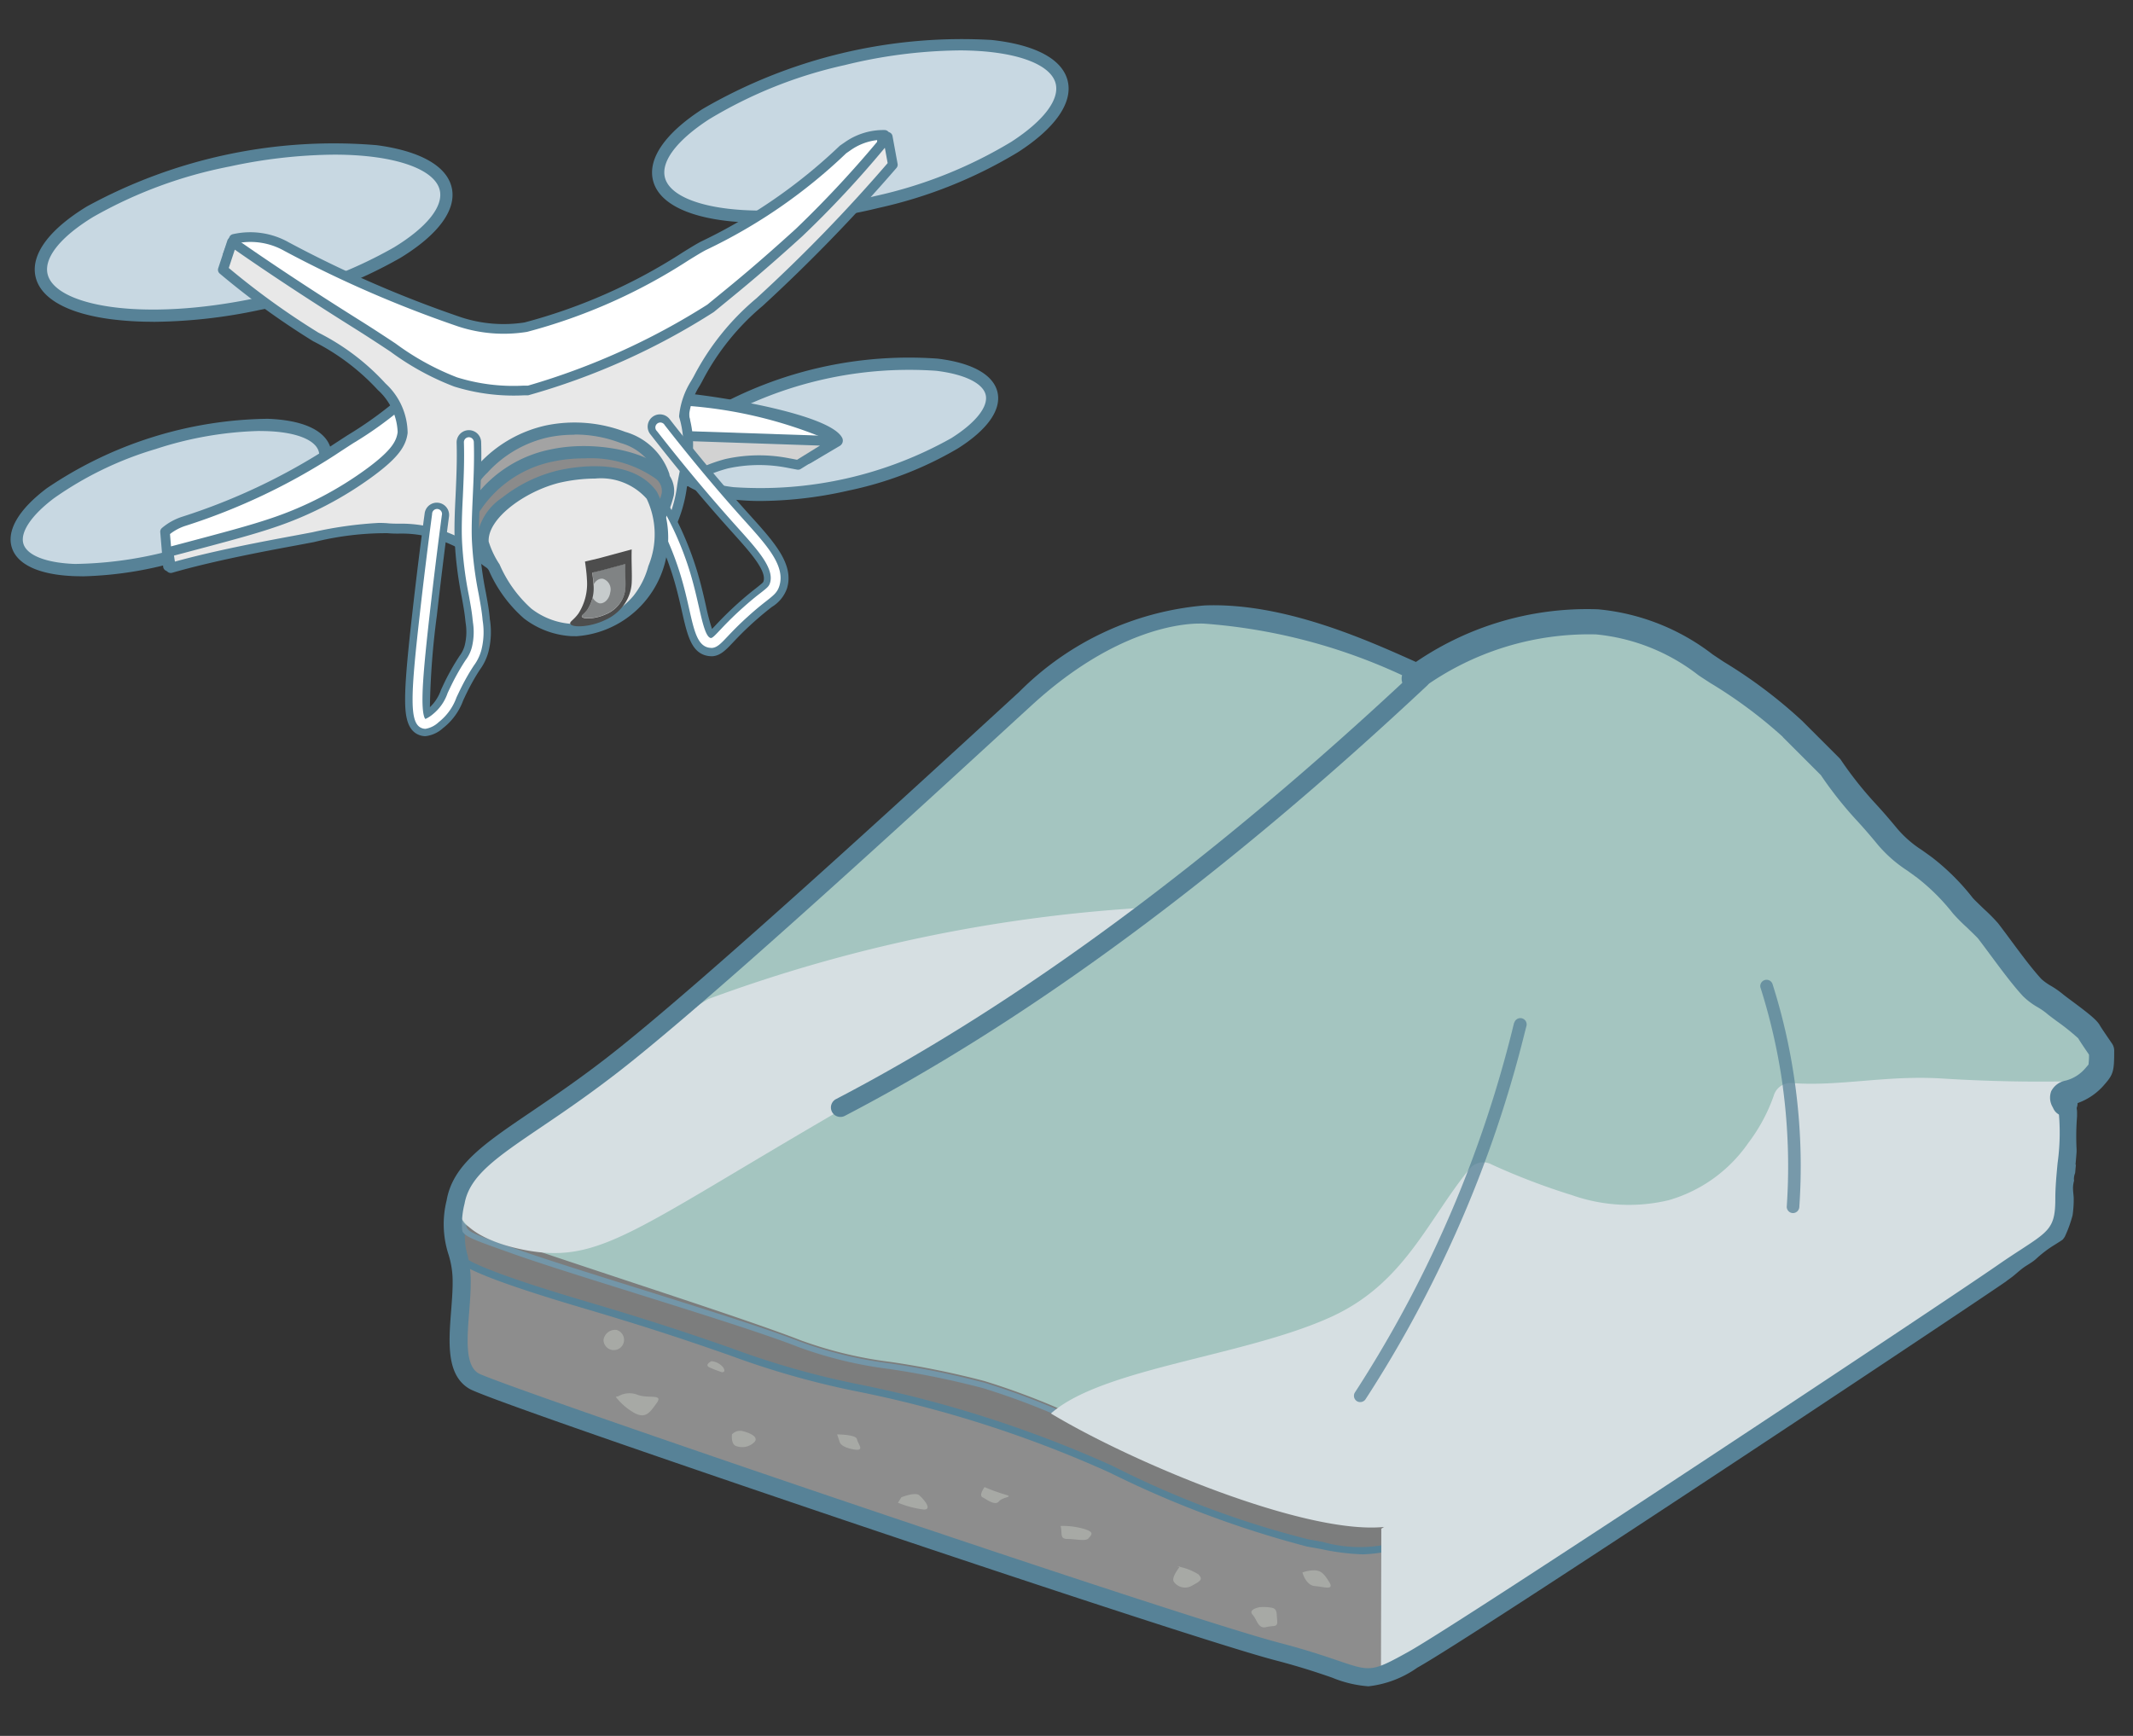 <svg xmlns="http://www.w3.org/2000/svg" xmlns:xlink="http://www.w3.org/1999/xlink" width="86" height="70" viewBox="0 0 86 70">
  <rect x="0" y="0" width="86" height="70" fill="#333333" stroke="none"/>
  <defs>
    <clipPath id="clip-path">
      <rect id="長方形_2450" data-name="長方形 2450" width="86" height="70" transform="translate(539 420)" fill="#fff" stroke="#707070" stroke-width="1"/>
    </clipPath>
    <clipPath id="clip-path-2">
      <rect id="長方形_2445" data-name="長方形 2445" width="126.825" height="110.807" fill="none"/>
    </clipPath>
    <clipPath id="clip-path-4">
      <rect id="長方形_2440" data-name="長方形 2440" width="28.043" height="13.953" fill="none"/>
    </clipPath>
    <clipPath id="clip-path-5">
      <rect id="長方形_2441" data-name="長方形 2441" width="41.746" height="24.142" fill="none"/>
    </clipPath>
    <clipPath id="clip-path-6">
      <rect id="長方形_2442" data-name="長方形 2442" width="1.633" height="9.41" fill="none"/>
    </clipPath>
    <clipPath id="clip-path-7">
      <rect id="長方形_2443" data-name="長方形 2443" width="6.954" height="15.483" fill="none"/>
    </clipPath>
  </defs>
  <g id="グループ_5158" data-name="グループ 5158" transform="translate(-539 -420)">
    <g id="マスクグループ_122" data-name="マスクグループ 122" clip-path="url(#clip-path)">
      <g id="グループ_5141" data-name="グループ 5141" transform="translate(505.175 382)">
        <g id="グループ_5153" data-name="グループ 5153" clip-path="url(#clip-path-2)">
          <g id="グループ_5152" data-name="グループ 5152">
            <g id="グループ_5151" data-name="グループ 5151" clip-path="url(#clip-path-2)">
              <path id="パス_17878" data-name="パス 17878" d="M372.352,394.114c0-1.653.606-3.664-.387-4.986s-6.721-4.517-11.68-7.575-14.129-10.661-22.641-10.991c0,0-3.14-.331-7.19,3.388s-12.7,11.68-16.5,14.655-6.143,3.746-6.473,5.647.248,1.763.248,3.251-.5,3.388.5,3.967,28.593,9.917,32.395,10.908,3.223,1.57,5.454.331,21.9-14.3,23.8-15.619,2.479-1.322,2.479-2.975" transform="translate(-255.3 -307.773)" fill="#8d8d8d"/>
              <path id="パス_17879" data-name="パス 17879" d="M373.668,478.084a3.5,3.5,0,0,0-1.405-1.157s-1.653,1.652-3.718,3.306a56.466,56.466,0,0,1-7.52,4.793c-2.81,1.569-3.719,2.892-6.446,3.636s-4.545,4.628-6.694,5.454-6.2-.827-9.752-1.9-5.041-1.736-7.933-2.727-2.975-.661-5.537-1.405-14.71-5.206-15.205-5.372-.248,1.983-.248,1.983-1.488.166,4.958,2.067,6.859,2.48,10.826,3.305a47.48,47.48,0,0,1,10.33,3.306,38.909,38.909,0,0,0,7.934,2.975c1.9.33,2.479.579,4.545-.248s3.388-3.058,7.933-5.785,8.677-5.289,11.074-6.611a28.57,28.57,0,0,0,5.62-3.8c1.322-1.24,1.818-.992,1.24-1.818" transform="translate(-256.698 -396.124)" fill="#7c7d7d"/>
              <path id="パス_17880" data-name="パス 17880" d="M372.814,478.356c.55-.394.7-.547.251-1.193a3.61,3.61,0,0,0-1.471-1.209l-.089-.036-.068.069c-.016.016-1.672,1.666-3.707,3.294a56.635,56.635,0,0,1-7.5,4.779,27.732,27.732,0,0,0-2.535,1.629,11.254,11.254,0,0,1-3.877,1.993c-1.535.419-2.756,1.769-3.937,3.073a8.71,8.71,0,0,1-2.771,2.386c-1.7.656-4.736-.326-7.664-1.274-.658-.213-1.338-.434-1.991-.631-2.312-.7-3.748-1.223-5.269-1.777-.812-.295-1.651-.6-2.66-.947a19.162,19.162,0,0,0-3.191-.853,21.4,21.4,0,0,1-2.353-.554c-2-.579-9.707-3.379-13.413-4.725-1.01-.367-1.676-.609-1.787-.646a.28.28,0,0,0-.275.047c-.317.258-.232,1.453-.179,1.971a.228.228,0,0,0-.135.185c-.018.189-.052.576,5.21,2.126,2.831.836,4.484,1.411,5.812,1.873a34.026,34.026,0,0,0,5.023,1.436,47.384,47.384,0,0,1,10.3,3.294,41.458,41.458,0,0,0,7.971,2.987c.2.034.387.068.56.1a9.335,9.335,0,0,0,1.679.212,6.243,6.243,0,0,0,2.386-.566,10.7,10.7,0,0,0,2.882-2.034,33.19,33.19,0,0,1,5.072-3.761q2.12-1.273,4.082-2.465c2.865-1.735,5.338-3.234,6.987-4.144a28.25,28.25,0,0,0,5.649-3.823,9.116,9.116,0,0,1,1.009-.818m-6.8,4.38c-1.654.912-4.13,2.413-7,4.149-1.312.795-2.668,1.617-4.081,2.465a33.514,33.514,0,0,0-5.114,3.789,10.523,10.523,0,0,1-2.8,1.983,5.466,5.466,0,0,1-3.9.341l-.563-.1a37.773,37.773,0,0,1-7.9-2.963,47.7,47.7,0,0,0-10.363-3.315,33.771,33.771,0,0,1-4.987-1.426c-1.331-.463-2.988-1.04-5.828-1.877-3.818-1.126-4.727-1.612-4.942-1.784l.1-.012-.017-.146a4.029,4.029,0,0,1,.055-1.828c.107.036.773.277,1.78.643,3.71,1.347,11.429,4.148,13.433,4.73a21.713,21.713,0,0,0,2.381.56,18.948,18.948,0,0,1,3.149.843c1.006.344,1.844.651,2.654.947,1.525.556,2.964,1.081,5.285,1.783.65.2,1.328.416,1.985.629,2.979.964,6.058,1.961,7.862,1.268a8.867,8.867,0,0,0,2.885-2.463c1.152-1.274,2.344-2.591,3.8-2.987a11.652,11.652,0,0,0,3.969-2.036,27.582,27.582,0,0,1,2.51-1.613,56.649,56.649,0,0,0,7.54-4.807c1.808-1.445,3.318-2.908,3.66-3.244a3.415,3.415,0,0,1,1.254,1.066c.306.437.306.437-.181.786a9.373,9.373,0,0,0-1.038.841,28.05,28.05,0,0,1-5.59,3.78" transform="translate(-255.976 -395.286)" fill="#578297"/>
              <path id="パス_17881" data-name="パス 17881" d="M372.161,389.424a.87.87,0,0,0-.2-.66,7.081,7.081,0,0,0-2.945-2.146,22.822,22.822,0,0,1-4.817-3.092,20.456,20.456,0,0,0-3.977-2.6,26.589,26.589,0,0,1-5.136-3.246c-.873-.642-1.7-1.247-2.45-1.736-2.33-1.511-9.517-4.852-11.771-5.187l-.355-.055c-2.176-.339-5.157-.8-9.365,3.5a167.854,167.854,0,0,1-12.768,11.651c-2.892,2.338-7.949,6.289-8.2,6.487-.183.088-2.08,1.032-1.734,2.16a2.347,2.347,0,0,1,.1.548c.041.5.077.508,1.919,1.164l.152.054c1.117.4,2.983.982,4.957,1.6,2.584.81,5.258,1.648,6.571,2.166a16.514,16.514,0,0,0,3.688.894,34.775,34.775,0,0,1,3.791.776,29.242,29.242,0,0,1,5.686,2.449,20.367,20.367,0,0,0,2.772,1.3c1.886.6,5.586,1.589,6.485,1.753a2.065,2.065,0,0,0,.37.029,8.5,8.5,0,0,0,5.12-2.39c.182-.167.354-.327.519-.48a14.306,14.306,0,0,1,4.761-3.352,13.008,13.008,0,0,0,4.928-3.5,11.91,11.91,0,0,1,4.327-2.351,7.535,7.535,0,0,0,1.467-.635c.384-.268.787-.61,1.254-1.005.57-.483,1.216-1.03,2.069-1.661.963-.711,1.862-1.392,2.448-1.837a.862.862,0,0,0,.338-.595m-.471.418c-.587.444-1.484,1.123-2.446,1.835-.859.636-1.508,1.185-2.08,1.671-.462.391-.862.73-1.236.993a7.675,7.675,0,0,1-1.417.607,12.1,12.1,0,0,0-4.406,2.4,12.817,12.817,0,0,1-4.862,3.454,14.668,14.668,0,0,0-4.824,3.393l-.519.479a7.723,7.723,0,0,1-5.3,2.3c-.893-.163-4.577-1.145-6.458-1.745a20.221,20.221,0,0,1-2.738-1.283,29.4,29.4,0,0,0-5.731-2.467,34.935,34.935,0,0,0-3.813-.781,16.359,16.359,0,0,1-3.643-.881c-1.32-.518-4-1.358-6.588-2.169-1.973-.618-3.836-1.2-4.949-1.6L310.53,396c-1.743-.62-1.743-.62-1.772-.973a2.589,2.589,0,0,0-.109-.595c-.3-.978,1.609-1.891,1.628-1.9l.021-.013c.052-.041,5.262-4.111,8.216-6.5A167.945,167.945,0,0,0,331.3,374.355a11.586,11.586,0,0,1,5.321-3.431,7.25,7.25,0,0,1,1.764-.213,13.162,13.162,0,0,1,2.09.2l.357.055c2.233.332,9.367,3.651,11.684,5.153.748.486,1.57,1.088,2.44,1.726a26.787,26.787,0,0,0,5.188,3.274,20.288,20.288,0,0,1,3.926,2.576,22.89,22.89,0,0,0,4.871,3.124,6.86,6.86,0,0,1,2.853,2.083.651.651,0,0,1-.1.935" transform="translate(-256.147 -307.721)" fill="#7396a8"/>
              <path id="パス_17882" data-name="パス 17882" d="M343.789,540.825a.414.414,0,1,1-.523.4.474.474,0,0,1,.523-.4" transform="translate(-285.108 -449.196)" fill="#a7a9a5"/>
              <path id="パス_17883" data-name="パス 17883" d="M346.3,556.018a.892.892,0,0,1,.772-.055c.441.165,1.047-.055.771.33s-.441.634-.881.413a2.552,2.552,0,0,1-.771-.661" transform="translate(-287.54 -461.717)" fill="#a7a9a5"/>
              <path id="パス_17884" data-name="パス 17884" d="M368.172,548.3c-.11.055-.248.166-.083.248a5.192,5.192,0,0,0,.5.193s.193.027.055-.193a.676.676,0,0,0-.468-.248" transform="translate(-305.663 -455.409)" fill="#a7a9a5"/>
              <path id="パス_17885" data-name="パス 17885" d="M373.8,564.989a.448.448,0,0,1,.413-.138c.248.055.689.221.5.441a.7.7,0,0,1-.744.165c-.22-.083-.165-.469-.165-.469" transform="translate(-310.466 -469.146)" fill="#a7a9a5"/>
              <path id="パス_17886" data-name="パス 17886" d="M398.861,565.7s.771,0,.8.193.358.5-.138.413-.551-.276-.551-.276Z" transform="translate(-331.284 -469.858)" fill="#a7a9a5"/>
              <path id="パス_17887" data-name="パス 17887" d="M413.48,580.029s.551-.221.716-.083.551.579.193.579a4.066,4.066,0,0,1-1.047-.276Z" transform="translate(-343.312 -481.652)" fill="#a7a9a5"/>
              <path id="パス_17888" data-name="パス 17888" d="M433.3,578.22s-.248.331-.083.413.5.358.661.165.634-.165.248-.275a7.828,7.828,0,0,1-.826-.3" transform="translate(-359.777 -480.255)" fill="#a7a9a5"/>
              <path id="パス_17889" data-name="パス 17889" d="M452.038,587.478c.083.276-.055.523.275.523s.744.11.854-.028.275-.248-.22-.387a3.016,3.016,0,0,0-.909-.108" transform="translate(-375.452 -487.943)" fill="#a7a9a5"/>
              <path id="パス_17890" data-name="パス 17890" d="M479.126,597.082s-.388.468-.248.633a.552.552,0,0,0,.744.138c.358-.193.413-.248.248-.441a2.364,2.364,0,0,0-.881-.33Z" transform="translate(-397.719 -495.922)" fill="#a7a9a5"/>
              <path id="パス_17891" data-name="パス 17891" d="M497.77,606.793s-.468.082-.275.3.22.579.551.5.468.028.441-.276,0-.441-.193-.5a1.889,1.889,0,0,0-.523-.026" transform="translate(-413.168 -503.981)" fill="#a7a9a5"/>
              <path id="パス_17892" data-name="パス 17892" d="M509.593,598.135s.138.523.5.55.8.193.579-.165-.331-.44-.551-.468a1.387,1.387,0,0,0-.523.083" transform="translate(-423.256 -496.727)" fill="#a7a9a5"/>
              <path id="パス_17893" data-name="パス 17893" d="M533.957,598.643s.413.689.441.468.11-.413-.083-.5a.762.762,0,0,0-.5.055Z" transform="translate(-443.377 -497.18)" fill="#757f7f"/>
              <path id="パス_17894" data-name="パス 17894" d="M550.354,596.269s-.716.3-.633.44.469.331.551.165a2.01,2.01,0,0,0,.082-.606" transform="translate(-456.579 -495.247)" fill="#757f7f"/>
              <path id="パス_17895" data-name="パス 17895" d="M574.521,565.54s-1.019.388-.909.661.606.744.772.413a1.441,1.441,0,0,0,.248-.826.622.622,0,0,0-.111-.248" transform="translate(-476.421 -469.724)" fill="#757f7f"/>
              <path id="パス_17896" data-name="パス 17896" d="M592.164,571.486s-.468.193-.3.387.387.331.661.083.441-.3.165-.413a.974.974,0,0,0-.525-.057" transform="translate(-491.557 -474.651)" fill="#757f7f"/>
              <path id="パス_17897" data-name="パス 17897" d="M610.743,554.826s-.606.276-.358.468.358.275.634.082.468-.138.3-.388-.577-.163-.577-.163" transform="translate(-506.921 -460.813)" fill="#757f7f"/>
              <path id="パス_17898" data-name="パス 17898" d="M626.172,537.131s-.5.358-.11.441.388.192.468-.165-.358-.276-.358-.276" transform="translate(-519.87 -446.121)" fill="#757f7f"/>
              <path id="パス_17899" data-name="パス 17899" d="M658.348,522.045s-.633.413-.413.606.441.248.661-.028.387-.387.138-.5a.71.71,0,0,0-.386-.083" transform="translate(-546.426 -433.596)" fill="#757f7f"/>
              <path id="パス_17900" data-name="パス 17900" d="M677.533,509.139c.193.028.5.192.633-.165s.055-.854-.193-.551a1.265,1.265,0,0,0-.276.441l-.275.027s-.083.22.11.248" transform="translate(-562.636 -422.206)" fill="#757f7f"/>
              <path id="パス_17901" data-name="パス 17901" d="M372.332,389.024l-.018-.024a6.265,6.265,0,0,0-2.765-2.032c-2.81-1.076-6.583-4.827-8.9-5.736s-4.851-3.061-7.19-4.621c-2.4-1.6-9.834-5.131-12.065-5.461s-5.206-1.076-9.586,3.388a167.181,167.181,0,0,1-12.726,11.569c-2.974,2.4-8.18,6.447-8.18,6.447s-2.148.909-1.818,1.983-.248.661,2.314,1.57,9.09,2.975,11.4,3.884,4.049.744,7.437,1.653,6.611,3.14,8.429,3.719,5.537,1.57,6.446,1.735,3.305-.413,5.372-2.314,3.057-3.223,5.289-3.967,2.893-1.653,4.876-3.306,4.958-2.4,5.785-2.975,1.736-1.488,3.306-2.645c.978-.721,1.892-1.409,2.442-1.826a.745.745,0,0,0,.148-1.043m-21.655,2.028c-.025.026-.056.052-.075.076a1.234,1.234,0,0,0-.078.118.253.253,0,0,1,0,.044,3.461,3.461,0,0,1-.284,1.063c-.132.316-.26.639-.4.95a3.222,3.222,0,0,1-.352.552.4.4,0,0,1,.011.076c.021.478-.3.765-.617,1.071a.353.353,0,0,1-.585-.341c.085-.615.568-1.04.859-1.557a9.182,9.182,0,0,0,.393-.892c.027-.063.054-.127.08-.191a.383.383,0,0,1-.063-.276,2.427,2.427,0,0,1,.34-.826c.152-.255.385-.575.718-.563a.352.352,0,0,1,.054.7m13.8,2.389a.311.311,0,0,1-.106.169.389.389,0,0,1,0,.174.3.3,0,0,1-.036.086.328.328,0,0,1,.036.071.353.353,0,0,1-.244.431c-.023,0-.045.005-.068.008a.382.382,0,0,1-.207.164,1.161,1.161,0,0,1-.241.048.994.994,0,0,1-.1.58.353.353,0,0,1-.652-.177c0-.08,0-.141,0-.2a.321.321,0,0,1-.056-.07.854.854,0,0,1-.1-.272c-.068-.026-.132-.056-.2-.085a.381.381,0,0,1-.165-.031,4.2,4.2,0,0,0-.75-.26H361.6a1.2,1.2,0,0,1-.638-.068,2.755,2.755,0,0,1-.96-.17c-.091.015-.183.026-.271.032a8.206,8.206,0,0,1-1.318-.024c-.086.019-.172.039-.259.055a9.059,9.059,0,0,1-1.029.1,9.554,9.554,0,0,1-2.3-.008,2,2,0,0,1-.88-.343c-.335-.254-.5-.661-.795-.952-.32-.315-.767-.436-1.081-.771-.246-.262-.413-.514-.8-.563a.366.366,0,0,1-.2-.643.351.351,0,0,1,.43-.243,4.85,4.85,0,0,0,.566.189.342.342,0,0,1,.12.031c.071.017.142.032.213.044l.107.017h.006l.055.007q.11.012.221.018c.166.01.333.01.5.005a.344.344,0,0,1,.333.259c.068,0,.135.01.2.012a8.281,8.281,0,0,0,2.364-.328.35.35,0,0,1,.186.675,9.546,9.546,0,0,1-2.15.351l.967.492a6.768,6.768,0,0,1,4.837.278.3.3,0,0,1,.065.045.376.376,0,0,1,0-.075.351.351,0,0,1,.431-.245,1.383,1.383,0,0,1,.368.211.37.37,0,0,1,.031-.023.344.344,0,0,1,.155-.358.357.357,0,0,1,.449.081.393.393,0,0,1,.37-.116.356.356,0,0,1,.209.161.314.314,0,0,1,.04.14.336.336,0,0,1,.035-.005.356.356,0,0,1,.248.1.376.376,0,0,1,.1.248c0,.018,0,.036,0,.053.024.007.048.015.072.021.062.014.11.024.156.033a.357.357,0,0,1,.253-.376.351.351,0,0,1,.376.134.358.358,0,0,1,.123.179.7.7,0,0,1,.024.15,4.317,4.317,0,0,1,.693.121.357.357,0,0,1,.244.431" transform="translate(-256.69 -308.052)" fill="#a4c5c0"/>
              <path id="パス_17902" data-name="パス 17902" d="M372.054,389.048a.839.839,0,0,0-.187-.637,6.356,6.356,0,0,0-2.81-2.064,23.438,23.438,0,0,1-4.872-3.113,21.006,21.006,0,0,0-4.024-2.623,25.584,25.584,0,0,1-5.063-3.126c-.7-.5-1.417-1.025-2.105-1.484-2.348-1.566-9.858-5.145-12.11-5.479l-.354-.054c-2.167-.336-5.136-.8-9.327,3.474A166.941,166.941,0,0,1,318.483,385.5c-2.873,2.315-7.9,6.223-8.168,6.435-.2.086-2.211.988-1.867,2.11.055.18.084.316.108.426.1.477.16.5,1.15.829.29.1.651.219,1.125.387,1.014.36,2.657.9,4.4,1.479,2.628.87,5.608,1.855,7,2.4a16.507,16.507,0,0,0,3.673.887,34.755,34.755,0,0,1,3.776.77,29.17,29.17,0,0,1,5.663,2.43,20.341,20.341,0,0,0,2.761,1.287c1.879.6,5.564,1.576,6.458,1.739a2.072,2.072,0,0,0,.368.029,8.475,8.475,0,0,0,5.1-2.372c.427-.391.8-.752,1.159-1.1a10.236,10.236,0,0,1,4.09-2.842,9.672,9.672,0,0,0,3.8-2.368c.324-.285.691-.607,1.112-.958a16.047,16.047,0,0,1,4.239-2.26,9.274,9.274,0,0,0,1.539-.71c.383-.266.784-.606,1.249-1,.567-.479,1.211-1.022,2.061-1.648.965-.711,1.861-1.386,2.443-1.827a.866.866,0,0,0,.335-.587m-.471.411c-.582.44-1.477,1.115-2.441,1.825-.856.631-1.5,1.176-2.072,1.658-.46.388-.858.725-1.231.986a9.215,9.215,0,0,1-1.5.686,16.235,16.235,0,0,0-4.3,2.295c-.423.352-.791.676-1.116.961a9.479,9.479,0,0,1-3.724,2.325,10.372,10.372,0,0,0-4.173,2.894c-.359.348-.731.707-1.155,1.1a7.708,7.708,0,0,1-5.277,2.287c-.889-.162-4.559-1.136-6.432-1.732a20.142,20.142,0,0,1-2.727-1.273,29.335,29.335,0,0,0-5.708-2.448,34.9,34.9,0,0,0-3.8-.775,16.329,16.329,0,0,1-3.628-.874c-1.4-.551-4.384-1.537-7.015-2.408-1.738-.575-3.379-1.119-4.392-1.477-.475-.168-.837-.29-1.128-.387-.929-.311-.929-.311-1-.665-.024-.114-.055-.257-.113-.446-.3-.967,1.735-1.841,1.756-1.849l.013-.006.012-.009c.052-.04,5.241-4.079,8.183-6.447A167.027,167.027,0,0,0,331.356,374.1a11.543,11.543,0,0,1,5.3-3.4,7.249,7.249,0,0,1,1.758-.211,13.172,13.172,0,0,1,2.078.2l.355.054c2.23.331,9.685,3.887,12.02,5.444.686.457,1.4.977,2.1,1.479a25.65,25.65,0,0,0,5.112,3.153,20.879,20.879,0,0,1,3.973,2.594,23.615,23.615,0,0,0,4.926,3.143,6.159,6.159,0,0,1,2.719,2,.622.622,0,0,1,.138.474.637.637,0,0,1-.25.437" transform="translate(-256.156 -307.531)" fill="#a4c5c0"/>
              <path id="パス_17903" data-name="パス 17903" d="M432.324,389.543l-.007-.022a3.171,3.171,0,0,0-1.533-1.959c-1.914-1.075-3.654-4.656-5.222-5.562s-2.871-2.971-4.225-4.481c-1.387-1.547-6.207-5.027-7.916-5.395s-3.877-1.141-9.074,2.875q-7.166,5.494-14.594,10.371c-3.3,2.14-9.024,5.749-9.024,5.749s-2.088.784-2.2,1.788-.442.606,1.33,1.519,6.375,3.008,7.943,3.915,3.049.8,5.5,1.737,4.284,3.093,5.565,3.68a48.956,48.956,0,0,0,4.655,1.786c.685.178,2.857-.292,5.234-2s3.666-2.9,5.762-3.53,2.965-1.452,5.185-2.929,4.925-2.084,5.811-2.6,1.958-1.331,3.661-2.36c1.061-.641,2.057-1.253,2.659-1.625a.975.975,0,0,0,.5-.963" transform="translate(-314.31 -308.817)" fill="#a4c5c0"/>
              <path id="パス_17904" data-name="パス 17904" d="M431.945,388.959a3.216,3.216,0,0,0-1.558-1.991,11.436,11.436,0,0,1-2.869-3.02,10.262,10.262,0,0,0-2.352-2.542,12.459,12.459,0,0,1-3.021-3.037s-.574-.775-1.19-1.433l-.133-.14-.129-.134c-.283-.29-5.426-4.65-7.685-5.138l-.27-.06a14.091,14.091,0,0,0-1.875-.252c-2.25-.115-5.638,2.213-5.975,2.445l-.084.058c-.541.376-.888.657-.958.711q-7.161,5.49-14.584,10.364c-3.188,2.066-8.711,5.55-9.011,5.739-.2.074-2.168.855-2.29,1.9-.019.168-.045.3-.066.4-.088.445-.048.465.643.8.2.1.454.221.782.39.7.362,1.851.911,3.069,1.492,1.84.879,3.926,1.874,4.871,2.421a9.16,9.16,0,0,0,2.69.923,19.939,19.939,0,0,1,2.815.818,14.5,14.5,0,0,1,3.763,2.409,9.991,9.991,0,0,0,1.8,1.269,48.468,48.468,0,0,0,4.664,1.79,1.345,1.345,0,0,0,.291.037,9.652,9.652,0,0,0,5.031-2.057c.491-.351.925-.675,1.346-.988a13.746,13.746,0,0,1,4.375-2.521,12.572,12.572,0,0,0,3.966-2.09c.368-.255.785-.543,1.256-.857a19.719,19.719,0,0,1,4.287-1.977,10.817,10.817,0,0,0,1.516-.615c.41-.236.861-.54,1.382-.89.637-.428,1.36-.914,2.282-1.471,1.046-.632,2.024-1.233,2.66-1.626a1.346,1.346,0,0,0,.486-.535.8.8,0,0,0,.076-.6m-.248.565a.989.989,0,0,1-.362.4c-.635.392-1.612.992-2.657,1.624-.929.561-1.654,1.049-2.295,1.479-.517.347-.964.648-1.364.879a10.758,10.758,0,0,1-1.472.594,19.942,19.942,0,0,0-4.347,2.008c-.474.315-.892.6-1.261.86a12.323,12.323,0,0,1-3.888,2.052,13.922,13.922,0,0,0-4.462,2.567c-.42.312-.854.635-1.342.984-2.4,1.718-4.534,2.132-5.147,1.973a48.365,48.365,0,0,1-4.645-1.783,9.9,9.9,0,0,1-1.775-1.255,14.584,14.584,0,0,0-3.794-2.426,20.022,20.022,0,0,0-2.832-.823,9.081,9.081,0,0,1-2.657-.91c-.949-.549-3.037-1.546-4.879-2.425-1.216-.581-2.366-1.13-3.065-1.49-.329-.169-.582-.292-.784-.39-.649-.314-.649-.314-.583-.644.021-.107.048-.239.068-.416.1-.9,2.085-1.658,2.1-1.665l.013-.005.013-.008c.057-.036,5.763-3.636,9.027-5.749q7.424-4.874,14.605-10.379a14.982,14.982,0,0,1,5.568-3.009,6,6,0,0,1,1.516-.147,8.414,8.414,0,0,1,1.629.246l.271.06c1.708.368,6.534,3.87,7.885,5.377.4.442.8.944,1.186,1.429a12.49,12.49,0,0,0,3.052,3.063,10.2,10.2,0,0,1,2.32,2.514,11.535,11.535,0,0,0,2.9,3.049,3.117,3.117,0,0,1,1.507,1.927.592.592,0,0,1-.057.443" transform="translate(-313.842 -308.317)" fill="#a4c5c0"/>
              <g id="グループ_5141-2" data-name="グループ 5141" transform="translate(52.253 74.585)" style="mix-blend-mode: multiply;isolation: isolate">
                <g id="グループ_5140" data-name="グループ 5140">
                  <g id="グループ_5139" data-name="グループ 5139" clip-path="url(#clip-path-4)">
                    <path id="パス_17905" data-name="パス 17905" d="M336.46,440.227a61.149,61.149,0,0,0-17.911,3.7,70.923,70.923,0,0,0-6.7,4.6c-2.895,2.245-3.578,3.144-3.4,3.9.242,1.042,2.05,1.561,3.2,1.7,2.6.315,4.18-1.016,11.507-5.3,2.56-1.5,2.677-1.517,4.1-2.4,2.676-1.66,4.894-3.225,6.6-4.5" transform="translate(-308.417 -440.227)" fill="#d6dfe2"/>
                  </g>
                </g>
              </g>
              <g id="グループ_5144" data-name="グループ 5144" transform="translate(76.194 81.463)" style="mix-blend-mode: multiply;isolation: isolate">
                <g id="グループ_5143" data-name="グループ 5143">
                  <g id="グループ_5142" data-name="グループ 5142" clip-path="url(#clip-path-5)">
                    <path id="パス_17906" data-name="パス 17906" d="M491.446,480.952c-1.785.051-3.726.031-5.8-.1-2.214-.14-4.187.332-6.042.183a.712.712,0,0,0-.738.523,6.981,6.981,0,0,1-1.026,1.9,5.878,5.878,0,0,1-3.2,2.3,6.9,6.9,0,0,1-3.9-.2,27.127,27.127,0,0,1-3.244-1.238.706.706,0,0,0-.889.174c-1.7,2.078-2.625,4.619-5.573,5.967-3.5,1.6-9.247,2.068-11.307,3.9,3.326,2,10.261,4.89,13.431,4.575l-.111.07c0,1.835-.012,4.127-.012,5.962l27.517-17.711c.065-1.74.14-3.905.206-5.674l.706-.588a.024.024,0,0,0-.016-.042" transform="translate(-449.724 -480.825)" fill="#d6dfe2"/>
                  </g>
                </g>
              </g>
              <path id="パス_17907" data-name="パス 17907" d="M370.956,390.946c.016-.17.029-.341.043-.511,0-.038,0-.077,0-.115a10.079,10.079,0,0,1,.019-1.317c0-.069,0-.138,0-.208a3.9,3.9,0,0,0-.2-.924c-.044.046-.086.094-.13.139a.736.736,0,0,1-.068.109.78.78,0,0,1-.281.381c-.027.04-.054.078-.081.116a8.869,8.869,0,0,1-.024,2.261c-.045.479-.092.974-.092,1.441,0,1.145-.239,1.3-1.386,2.049-.271.176-.578.376-.935.624-2.157,1.5-21.621,14.406-23.769,15.6-1.467.814-1.519.8-2.842.347-.535-.182-1.267-.431-2.344-.712-4.154-1.084-31.466-10.389-32.3-10.87-.544-.317-.459-1.4-.377-2.451.031-.4.063-.811.063-1.2a4.315,4.315,0,0,0-.2-1.369,3.315,3.315,0,0,1-.048-1.819c.2-1.125,1.278-1.859,3.072-3.075.9-.607,2.011-1.363,3.266-2.345,1.306-1.024,3.166-2.617,5.124-4.344,3.831-3.38,8.2-7.395,11.011-9.975l.388-.354c3.37-3.095,6.1-3.3,6.754-3.3h0a1.488,1.488,0,0,1,.153,0h.023a22.88,22.88,0,0,1,8.613,2.373,3.842,3.842,0,0,0,.525-.561c-.145-.07-.363-.172-.629-.291-1.967-.882-5.312-2.382-8.473-2.252a11.96,11.96,0,0,0-7.462,3.484l-.387.355c-4.031,3.7-12.419,11.407-16.092,14.281-1.235.967-2.339,1.713-3.225,2.316-1.888,1.28-3.135,2.125-3.384,3.557a3.961,3.961,0,0,0,.067,2.149,3.6,3.6,0,0,1,.176,1.163c0,.359-.031.756-.061,1.141-.1,1.276-.2,2.594.739,3.143.632.368,9.858,3.521,15.211,5.33,6.684,2.255,15.219,5.08,17.276,5.616,1.05.274,1.768.518,2.293.7a4.737,4.737,0,0,0,1.464.35,4.214,4.214,0,0,0,1.97-.75c2.254-1.252,21.5-14.036,23.724-15.565.072-.058.15-.111.222-.165.139-.1.318-.271.479-.39s.359-.216.519-.36a5.159,5.159,0,0,1,.537-.432c.168-.114.344-.216.511-.328a.378.378,0,0,1,.036-.027c.028-.036.054-.073.079-.11a5.033,5.033,0,0,0,.315-.867,4.476,4.476,0,0,0,.046-.672c0-.009,0-.018,0-.026-.008-.139-.03-.278-.029-.417a1.084,1.084,0,0,1,.043-.277c0-.024-.006-.047-.006-.071a.638.638,0,0,1,.049-.24q.015-.168.031-.341" transform="translate(-253.449 -305.978)" fill="#578297"/>
              <path id="パス_17908" data-name="パス 17908" d="M559.948,389.652a.509.509,0,0,1-.455-.281l-.044-.088a.744.744,0,0,1-.053-.629.814.814,0,0,1,.579-.428,1.556,1.556,0,0,0,.814-.518l.036-.041c.028-.033.063-.073.075-.09a2.705,2.705,0,0,0,.02-.4c-.179-.26-.368-.541-.436-.659a9.058,9.058,0,0,0-.855-.684c-.194-.144-.348-.258-.438-.337a3.04,3.04,0,0,0-.333-.227,2.843,2.843,0,0,1-.6-.45c-.417-.452-.866-1.058-1.3-1.643-.179-.242-.349-.47-.509-.68-.047-.057-.3-.3-.46-.454a7.318,7.318,0,0,1-.557-.562A8.369,8.369,0,0,0,554,380.052c-.136-.1-.272-.2-.4-.291a5.411,5.411,0,0,1-1.206-1.061c-.412-.5-.651-.762-.863-.993a15.46,15.46,0,0,1-1.422-1.8l-1.5-1.5a.529.529,0,0,1-.047-.055,18.79,18.79,0,0,0-2.92-2.166c-.154-.1-.307-.2-.459-.3a7.953,7.953,0,0,0-4.132-1.653,11.467,11.467,0,0,0-7.047,2.2.508.508,0,1,1-.579-.836,12.244,12.244,0,0,1,7.7-2.377,8.9,8.9,0,0,1,4.62,1.819c.149.1.3.2.451.3a19.575,19.575,0,0,1,3.155,2.376l1.505,1.505a.508.508,0,0,1,.054.064,14.85,14.85,0,0,0,1.369,1.735c.209.228.469.513.9,1.034a4.438,4.438,0,0,0,1,.874c.14.1.284.2.438.316a9.315,9.315,0,0,1,1.619,1.619c.047.057.294.294.457.451a7.267,7.267,0,0,1,.561.567c.166.216.338.448.52.694.418.564.85,1.147,1.23,1.559a2.29,2.29,0,0,0,.389.276,3.692,3.692,0,0,1,.459.319c.063.054.218.169.382.291.738.548,1.021.782,1.136,1,.036.064.276.419.476.709a.509.509,0,0,1,.09.289c0,.775-.026.942-.344,1.31l-.033.038a2.531,2.531,0,0,1-1.1.768s0,0,0,.006a.509.509,0,0,1-.508.509m.521-3.159.009.016-.009-.016" transform="translate(-442.869 -306.65)" fill="#578297"/>
              <g id="グループ_5147" data-name="グループ 5147" transform="translate(104.796 77.506)" opacity="0.75">
                <g id="グループ_5146" data-name="グループ 5146">
                  <g id="グループ_5145" data-name="グループ 5145" clip-path="url(#clip-path-6)">
                    <path id="パス_17909" data-name="パス 17909" d="M618.553,457.79a24.034,24.034,0,0,1,.814,3.416q.035.216.066.433l.013.094.008.059c0,.012.009.064,0,.015.01.074.02.149.029.223q.054.434.092.871.076.872.089,1.749.014.988-.054,1.975a.256.256,0,0,0,.254.254.26.26,0,0,0,.254-.254,23.991,23.991,0,0,0-.018-3.523,24.571,24.571,0,0,0-.536-3.527q-.221-.969-.522-1.918a.254.254,0,0,0-.49.135" transform="translate(-618.542 -457.467)" fill="#578297"/>
                  </g>
                </g>
              </g>
              <g id="グループ_5150" data-name="グループ 5150" transform="translate(88.415 79.053)" opacity="0.75">
                <g id="グループ_5149" data-name="グループ 5149">
                  <g id="グループ_5148" data-name="グループ 5148" clip-path="url(#clip-path-7)">
                    <path id="パス_17910" data-name="パス 17910" d="M528.311,466.781q-.376,1.554-.854,3.08t-1.055,3.016q-.143.37-.292.737-.076.186-.153.372l-.073.174-.016.037-.006.014-.042.1q-.313.735-.65,1.46-.674,1.449-1.443,2.852t-1.621,2.739q-.108.17-.218.339a.256.256,0,0,0,.091.348.26.26,0,0,0,.348-.091q.874-1.346,1.657-2.748t1.465-2.84q.7-1.467,1.3-2.979.59-1.485,1.08-3.008t.879-3.072q.049-.2.1-.391a.254.254,0,0,0-.49-.135" transform="translate(-521.854 -466.596)" fill="#578297"/>
                  </g>
                </g>
              </g>
              <path id="パス_17911" data-name="パス 17911" d="M397.783,401.64a.381.381,0,0,1-.177-.72c7.357-3.83,15.2-9.627,23.306-17.228a.381.381,0,0,1,.522.556c-8.159,7.649-16.057,13.486-23.475,17.349a.38.38,0,0,1-.176.043" transform="translate(-330.072 -318.6)" fill="#578297"/>
              <path id="パス_17912" data-name="パス 17912" d="M360.844,314.8c.279,1.238,3.337,1.605,6.832.819s6.1-2.427,5.823-3.665-3.337-1.6-6.832-.819-6.1,2.427-5.823,3.665" transform="translate(-299.691 -258.076)" fill="#c8d8e2"/>
              <path id="パス_17913" data-name="パス 17913" d="M363,315.064a10.036,10.036,0,0,1-1.191-.067c-1.4-.168-2.262-.651-2.422-1.36s.411-1.514,1.606-2.266a16.2,16.2,0,0,1,9.109-2.049c1.4.168,2.262.651,2.422,1.36s-.411,1.514-1.606,2.266a14.5,14.5,0,0,1-4.4,1.695,16.319,16.319,0,0,1-3.514.42m-3.13-1.535c.107.475.854.84,2,.977a15.72,15.72,0,0,0,8.787-1.976c.975-.614,1.494-1.264,1.387-1.739s-.854-.84-2-.977a15.716,15.716,0,0,0-8.787,1.976c-.975.614-1.494,1.264-1.387,1.739" transform="translate(-298.48 -256.861)" fill="#578297"/>
              <path id="パス_17914" data-name="パス 17914" d="M362.962,319.387c1.869.18,5.695.927,6.064,1.654l-1.168.69a6.476,6.476,0,0,0-2.748-.2,5.906,5.906,0,0,0-1.845.845" transform="translate(-301.467 -265.275)" fill="#fff"/>
              <path id="パス_17915" data-name="パス 17915" d="M363.288,321.375l-.28-.408a6.135,6.135,0,0,1,1.922-.88,5.429,5.429,0,0,1,2.48.117c.107.023.2.044.284.06l.817-.482a17.862,17.862,0,0,0-5.69-1.355l.048-.493c1.442.139,5.784.849,6.261,1.788a.247.247,0,0,1-.095.325l-1.168.69a.247.247,0,0,1-.164.031c-.11-.017-.243-.046-.4-.08a5.033,5.033,0,0,0-2.249-.122,5.647,5.647,0,0,0-1.767.81" transform="translate(-301.35 -264.067)" fill="#578297"/>
              <path id="パス_17916" data-name="パス 17916" d="M361.706,330.039a5.908,5.908,0,0,1,1.845-.845,6.2,6.2,0,0,1,2.566-.011l.307.059,1.546-.956-6.046-.206" transform="translate(-300.424 -272.494)" fill="#d2d2d2"/>
              <path id="パス_17917" data-name="パス 17917" d="M361.268,329.233l-.224-.326a6.087,6.087,0,0,1,1.907-.873,6.268,6.268,0,0,1,2.592-.024l.055.009.238.046.924-.572-5.392-.184.013-.4,6.046.206a.2.2,0,0,1,.1.366l-1.546.956a.2.2,0,0,1-.141.026l-.357-.067a5.915,5.915,0,0,0-2.429.016,5.688,5.688,0,0,0-1.783.817" transform="translate(-299.874 -271.525)" fill="#578297"/>
              <path id="パス_17918" data-name="パス 17918" d="M356.3,240.292c.38,1.589,4.324,2.008,8.808.935s7.812-3.23,7.432-4.819-4.324-2.008-8.808-.935-7.812,3.23-7.432,4.819" transform="translate(-295.913 -195.084)" fill="#c8d8e2"/>
              <path id="パス_17919" data-name="パス 17919" d="M359.252,240.855a12.576,12.576,0,0,1-1.321-.066c-1.776-.189-2.869-.776-3.079-1.654s.5-1.9,2-2.869a20.781,20.781,0,0,1,11.644-2.785c1.776.189,2.869.776,3.079,1.654s-.5,1.9-2,2.869a18.6,18.6,0,0,1-5.617,2.249,20.665,20.665,0,0,1-4.706.6m7.922-6.95a20.071,20.071,0,0,0-4.593.593,18.1,18.1,0,0,0-5.463,2.183c-1.29.837-1.941,1.689-1.786,2.338.3,1.273,3.8,1.879,8.51.752a18.1,18.1,0,0,0,5.463-2.183c1.29-.837,1.941-1.689,1.786-2.338-.193-.807-1.665-1.346-3.917-1.346" transform="translate(-294.701 -193.87)" fill="#578297"/>
              <path id="パス_17920" data-name="パス 17920" d="M209.408,264.768c.338,1.6,4.261,2.116,8.763,1.163s7.878-3.019,7.54-4.614-4.261-2.116-8.763-1.163-7.878,3.019-7.54,4.614" transform="translate(-173.91 -215.681)" fill="#c8d8e2"/>
              <path id="パス_17921" data-name="パス 17921" d="M212.7,265.439a13.158,13.158,0,0,1-1.719-.105c-1.767-.234-2.843-.849-3.029-1.731s.548-1.88,2.068-2.81a20.745,20.745,0,0,1,11.69-2.475c1.767.235,2.843.849,3.03,1.731s-.548,1.88-2.068,2.81a18.561,18.561,0,0,1-5.663,2.1,21.137,21.137,0,0,1-4.308.483M220,258.7a20.6,20.6,0,0,0-4.213.477,18.069,18.069,0,0,0-5.507,2.035c-1.309.8-1.98,1.634-1.842,2.286.271,1.278,3.739,1.974,8.47.972a18.069,18.069,0,0,0,5.507-2.035c1.309-.8,1.98-1.634,1.842-2.286-.181-.855-1.793-1.449-4.257-1.449" transform="translate(-172.698 -214.464)" fill="#578297"/>
              <path id="パス_17922" data-name="パス 17922" d="M203.665,330.26c.381,1.211,3.459,1.321,6.876.246s5.877-2.928,5.5-4.139-3.459-1.321-6.876-.246-5.877,2.928-5.5,4.139" transform="translate(-169.127 -270.254)" fill="#c8d8e2"/>
              <path id="パス_17923" data-name="パス 17923" d="M205.055,330.279q-.158,0-.31-.005c-1.411-.051-2.309-.46-2.527-1.153s.283-1.543,1.411-2.392a16.2,16.2,0,0,1,8.906-2.8c1.411.05,2.309.46,2.527,1.153s-.283,1.543-1.411,2.392a14.5,14.5,0,0,1-4.247,2.057,15.029,15.029,0,0,1-4.35.751m7.17-5.863a14.523,14.523,0,0,0-4.2.728,14,14,0,0,0-4.1,1.98c-.921.693-1.383,1.384-1.237,1.848s.921.766,2.073.807a15.716,15.716,0,0,0,8.591-2.7c.921-.693,1.383-1.384,1.237-1.848s-.921-.766-2.072-.807q-.144-.005-.294-.005" transform="translate(-167.916 -269.041)" fill="#578297"/>
              <path id="パス_17924" data-name="パス 17924" d="M248.669,266.548s-.517-.744-.911-1.223a9.3,9.3,0,0,0-2.655-2.007,10.919,10.919,0,0,1-3.622-2.046l.253-.667a2.969,2.969,0,0,1,2.123.313,46.517,46.517,0,0,0,6.969,3.031,5.705,5.705,0,0,0,2.673.215,25.268,25.268,0,0,0,7.174-3.286A21.509,21.509,0,0,0,266.285,257l.205-.142a2.523,2.523,0,0,1,1.487-.449c-.418.461.4.818.073,1.2a29.838,29.838,0,0,1-4.692,4.325c-1.312,1.144-2.43,1.874-3.026,2.96a3.393,3.393,0,0,0-.556,1.494,12.987,12.987,0,0,1,.1,2.929A5.423,5.423,0,0,1,258.8,271.3a5.583,5.583,0,0,1-1.8,1.635c-1.21.76-2.829.4-4.2-.125-1.119-.431-.921-.766-2.374-1.392a6.082,6.082,0,0,0-2.408-.385c-.85-.076-1.539.739-3.242,1.055-1.151.214-3.9,1.2-5.7,1.714l-.117-1.394.006,0a2.214,2.214,0,0,1,.771-.42,24.823,24.823,0,0,0,5.957-2.823,21.728,21.728,0,0,0,2.958-2.109Z" transform="translate(-198.474 -212.967)" fill="#fff"/>
              <path id="パス_17925" data-name="パス 17925" d="M238.106,273.03a.2.2,0,0,1-.2-.181l-.117-1.394a.2.2,0,0,1,.07-.168,2.408,2.408,0,0,1,.844-.462,24.744,24.744,0,0,0,5.907-2.8c.25-.166.494-.323.729-.476a15.461,15.461,0,0,0,2.143-1.556l.012-.356c-.13-.185-.539-.762-.864-1.157a9.1,9.1,0,0,0-2.605-1.964,2.639,2.639,0,0,0-.535-.224,9.275,9.275,0,0,1-3.108-1.836.2.2,0,0,1-.062-.225l.253-.667a.2.2,0,0,1,.141-.123,3.163,3.163,0,0,1,2.265.333,46.637,46.637,0,0,0,6.934,3.015,5.5,5.5,0,0,0,2.562.211,22.169,22.169,0,0,0,6.392-2.833c.31-.191.554-.342.74-.437a21.5,21.5,0,0,0,5.561-3.838.208.208,0,0,1,.029-.025l.205-.142a2.7,2.7,0,0,1,1.6-.484.2.2,0,0,1,.143.331c-.108.119-.089.194.047.428a.609.609,0,0,1,.029.77,25.68,25.68,0,0,1-4.042,3.807c-.263.2-.491.381-.67.538-.323.281-.63.535-.927.78a7.924,7.924,0,0,0-2.055,2.126c-.034.063-.067.122-.1.177a2.87,2.87,0,0,0-.432,1.231c.02.389.054.717.088,1.034a6.7,6.7,0,0,1,.011,1.918,3.482,3.482,0,0,1-.741,1.521c-.121.17-.247.345-.363.533a5.743,5.743,0,0,1-1.866,1.7c-1.047.658-2.478.622-4.376-.108a3.542,3.542,0,0,1-1.085-.63,4.855,4.855,0,0,0-1.3-.766,4.644,4.644,0,0,0-1.918-.353c-.154,0-.3-.005-.43-.017a2.377,2.377,0,0,0-1.188.357,7.587,7.587,0,0,1-2,.7c-.692.129-2.017.555-3.3.968-.826.266-1.68.541-2.38.742a.2.2,0,0,1-.054.008m.089-1.5.088,1.049c.647-.191,1.4-.434,2.137-.67,1.353-.436,2.632-.847,3.348-.98a7.248,7.248,0,0,0,1.9-.664,2.715,2.715,0,0,1,1.394-.394c.117.01.248.013.4.015a5.052,5.052,0,0,1,2.068.385,5.262,5.262,0,0,1,1.385.819,3.173,3.173,0,0,0,.981.57c1.774.682,3.09.729,4.024.142a5.368,5.368,0,0,0,1.74-1.572c.123-.2.252-.38.377-.555a3.13,3.13,0,0,0,.672-1.353,6.294,6.294,0,0,0-.013-1.814c-.033-.312-.07-.666-.091-1.074a.218.218,0,0,1,0-.036A3.231,3.231,0,0,1,259.09,264l.1-.174a8.31,8.31,0,0,1,2.151-2.241c.295-.243.6-.495.918-.773.188-.164.419-.344.688-.552a25.35,25.35,0,0,0,3.985-3.754c.052-.06.051-.1-.073-.313a.908.908,0,0,1-.165-.547,2.309,2.309,0,0,0-1.059.4l-.189.131a21.548,21.548,0,0,1-5.652,3.9c-.171.088-.41.235-.713.422a22.533,22.533,0,0,1-6.5,2.88,5.886,5.886,0,0,1-2.778-.217,47.052,47.052,0,0,1-7.01-3.048,2.769,2.769,0,0,0-1.879-.313l-.163.431a8.711,8.711,0,0,0,2.876,1.681,2.977,2.977,0,0,1,.612.261,9.362,9.362,0,0,1,2.705,2.051c.379.46.866,1.156.92,1.234a.2.2,0,0,1,.036.121l-.017.5a.2.2,0,0,1-.061.136,15.1,15.1,0,0,1-2.26,1.657c-.235.152-.477.309-.726.474a25.159,25.159,0,0,1-6.007,2.847,2.019,2.019,0,0,0-.629.324" transform="translate(-197.503 -211.997)" fill="#578297"/>
              <path id="パス_17926" data-name="パス 17926" d="M242.288,261.089c1.9,1.335,3.839,2.571,5.024,3.314a20.774,20.774,0,0,0,3.987,2.333,8.323,8.323,0,0,0,2.922.345,28.183,28.183,0,0,0,7.361-3.313c.886-.73,1.726-1.382,3.563-3.051a44.793,44.793,0,0,0,3.579-3.867l.206,1.125a65.99,65.99,0,0,1-5.376,5.543,10.105,10.105,0,0,0-2.487,3.1,3.394,3.394,0,0,0-.555,1.494,5.22,5.22,0,0,1-.074,2.806,5.531,5.531,0,0,1-.752,2.159,5.066,5.066,0,0,1-2.128,1.457,5.541,5.541,0,0,1-4.2-.125c-1.119-.431-.921-.766-2.374-1.393a6.085,6.085,0,0,0-2.408-.385A15.062,15.062,0,0,0,245,273.1c-1.151.214-3.388.62-5.184,1.134l-.1-.641.51-.134c1.794-.476,2.816-.748,3.665-1.034a14.4,14.4,0,0,0,4.005-2.083c.89-.666,1.2-1.08,1.264-1.571a2.568,2.568,0,0,0-.845-1.845,9.315,9.315,0,0,0-2.655-2.007,31.223,31.223,0,0,1-3.745-2.709Z" transform="translate(-199.104 -213.333)" fill="#e8e8e8"/>
              <path id="パス_17927" data-name="パス 17927" d="M254.8,274.129a7.027,7.027,0,0,1-2.48-.5,3.543,3.543,0,0,1-1.086-.63,4.86,4.86,0,0,0-1.3-.765,4.646,4.646,0,0,0-1.918-.353c-.154,0-.3-.005-.429-.017a11.99,11.99,0,0,0-2.962.357l-.563.106-.181.034c-1.149.213-3.288.61-4.984,1.1a.2.2,0,0,1-.25-.161l-.1-.641a.2.2,0,0,1,.146-.221l.51-.134c1.811-.481,2.809-.746,3.653-1.031a14.084,14.084,0,0,0,3.95-2.054c.927-.693,1.141-1.064,1.186-1.436a2.415,2.415,0,0,0-.8-1.695,9.088,9.088,0,0,0-2.605-1.964l-.044-.027a31.854,31.854,0,0,1-3.722-2.7.2.2,0,0,1-.064-.217l.37-1.122a.2.2,0,0,1,.3-.1c1.428,1,3.116,2.117,5.015,3.308.578.362,1.05.674,1.466.949a10.556,10.556,0,0,0,2.479,1.365,7.647,7.647,0,0,0,2.677.334h.182a28.114,28.114,0,0,0,7.234-3.268l.444-.364c.743-.606,1.584-1.294,3.112-2.681a43.709,43.709,0,0,0,3.561-3.848.2.2,0,0,1,.346.092l.206,1.125a.2.2,0,0,1-.048.169,67.424,67.424,0,0,1-5.392,5.559,9.9,9.9,0,0,0-2.444,3.051c-.034.063-.067.121-.1.177a2.862,2.862,0,0,0-.428,1.2,4.315,4.315,0,0,1,.014,2.321c-.031.171-.064.348-.094.534a5.65,5.65,0,0,1-.779,2.232,4.989,4.989,0,0,1-2.217,1.534,4.594,4.594,0,0,1-1.871.378m-7.537-2.675c.125,0,.246.005.364.016s.248.013.4.015a5.055,5.055,0,0,1,2.068.385,5.257,5.257,0,0,1,1.385.819,3.175,3.175,0,0,0,.981.57,5.183,5.183,0,0,0,4.049.129,4.742,4.742,0,0,0,2.04-1.379,5.29,5.29,0,0,0,.724-2.087c.03-.191.064-.37.1-.544a3.915,3.915,0,0,0-.014-2.168.2.2,0,0,1-.008-.089,3.234,3.234,0,0,1,.481-1.389l.1-.174a10.243,10.243,0,0,1,2.531-3.159,63.567,63.567,0,0,0,5.294-5.455l-.113-.618a41.691,41.691,0,0,1-3.327,3.567c-1.536,1.395-2.382,2.085-3.128,2.695l-.443.363a27.863,27.863,0,0,1-7.487,3.358h-.181a8.069,8.069,0,0,1-2.8-.355,10.829,10.829,0,0,1-2.57-1.409c-.415-.274-.885-.585-1.458-.944-1.81-1.134-3.428-2.2-4.815-3.167l-.243.739a30.815,30.815,0,0,0,3.573,2.582l.044.027a9.363,9.363,0,0,1,2.705,2.051,2.734,2.734,0,0,1,.889,1.994c-.068.562-.432,1.025-1.342,1.705a14.481,14.481,0,0,1-4.061,2.112c-.856.289-1.858.555-3.678,1.038l-.339.089.037.243c1.67-.462,3.619-.824,4.8-1.044l.181-.034.562-.106a15.939,15.939,0,0,1,2.707-.378" transform="translate(-198.134 -212.363)" fill="#578297"/>
              <path id="パス_17928" data-name="パス 17928" d="M354.3,332.743a.833.833,0,0,1-.153-.015c-.65-.123-.81-.828-1.031-1.8-.089-.391-.189-.833-.332-1.309a12.194,12.194,0,0,0-1.384-3.022.495.495,0,0,1,.836-.53,13.19,13.19,0,0,1,1.5,3.267c.152.508.257.968.349,1.374a8.435,8.435,0,0,0,.246.936l.117-.123c.188-.2.472-.5.9-.887.352-.317.6-.511.781-.653.252-.2.264-.214.278-.261.131-.425-.551-1.185-1.212-1.921l-.14-.156c-1.078-1.2-2.155-2.495-3.2-3.836a.495.495,0,1,1,.78-.608c1.032,1.324,2.094,2.6,3.158,3.785l.139.154c.922,1.026,1.717,1.912,1.421,2.873a1.436,1.436,0,0,1-.614.748c-.17.133-.4.315-.729.609-.4.361-.658.633-.845.831-.284.3-.516.546-.863.546" transform="translate(-291.798 -268.281)" fill="#578297"/>
              <path id="パス_17929" data-name="パス 17929" d="M355.862,334.055a.5.5,0,0,1-.093-.009c-.456-.086-.589-.674-.791-1.565-.089-.392-.189-.835-.334-1.316a12.381,12.381,0,0,0-1.4-3.067.2.2,0,1,1,.334-.212,12.78,12.78,0,0,1,1.449,3.165c.148.494.25.945.341,1.342.143.63.278,1.226.479,1.264.06.011.16-.091.379-.323.194-.205.46-.487.878-.863.341-.307.583-.5.759-.634.268-.21.333-.264.375-.4.179-.58-.489-1.323-1.263-2.184l-.138-.154c-1.064-1.188-2.127-2.462-3.159-3.786a.2.2,0,1,1,.312-.243c1.027,1.317,2.084,2.584,3.142,3.765l.138.153c.854.951,1.591,1.771,1.346,2.566-.081.262-.224.374-.509.6-.172.134-.407.318-.738.616-.406.365-.665.64-.855.84-.264.28-.424.449-.647.449" transform="translate(-293.367 -269.93)" fill="#fff"/>
              <path id="パス_17930" data-name="パス 17930" d="M309.559,330.051c.261,1.251,2.432,1.943,4.567,1.5s3.795-2.106,3.534-3.357-2.535-2.216-4.67-1.771-3.692,2.378-3.431,3.63" transform="translate(-257.088 -271.026)" fill="#a3a3a3"/>
              <path id="パス_17931" data-name="パス 17931" d="M311.606,330.722a5.731,5.731,0,0,1-1.753-.26,2.353,2.353,0,0,1-1.746-1.57,2.858,2.858,0,0,1,.875-2.333,5.2,5.2,0,0,1,2.747-1.589,5.713,5.713,0,0,1,3.179.261,2.642,2.642,0,0,1,1.784,1.7,2.513,2.513,0,0,1-.939,2.209,5.806,5.806,0,0,1-2.787,1.44,6.7,6.7,0,0,1-1.36.14m1.261-5.372a5.088,5.088,0,0,0-1.037.1,4.691,4.691,0,0,0-2.48,1.435,2.42,2.42,0,0,0-.759,1.9c.105.5.621.942,1.415,1.2a5.753,5.753,0,0,0,2.859.106,5.3,5.3,0,0,0,2.544-1.312,2.081,2.081,0,0,0,.8-1.753,2.214,2.214,0,0,0-1.481-1.342,5.126,5.126,0,0,0-1.86-.342" transform="translate(-255.878 -269.817)" fill="#578297"/>
              <path id="パス_17932" data-name="パス 17932" d="M311.292,335.423c.707,1.311,2.168,1.875,4.269,1.437a4.291,4.291,0,0,0,3.642-3.231c.236-1.236-2.525-2.016-4.626-1.578s-3.882,2.265-3.285,3.372" transform="translate(-258.454 -275.692)" fill="#8b8b8b"/>
              <path id="パス_17933" data-name="パス 17933" d="M313.032,336.05a3.359,3.359,0,0,1-3.172-1.712,1.452,1.452,0,0,1,.033-1.335,5.079,5.079,0,0,1,3.419-2.4c1.652-.345,3.738.042,4.553.844a1.111,1.111,0,0,1,.366,1.022A4.541,4.541,0,0,1,314.4,335.9a6.7,6.7,0,0,1-1.364.15m1.577-5.076a5.923,5.923,0,0,0-1.2.116,4.624,4.624,0,0,0-3.072,2.121,1.007,1.007,0,0,0-.046.892c.681,1.262,2.065,1.716,4,1.312a4.067,4.067,0,0,0,3.45-3.035.626.626,0,0,0-.227-.577,4.57,4.57,0,0,0-2.91-.829" transform="translate(-257.24 -274.489)" fill="#578297"/>
              <path id="パス_17934" data-name="パス 17934" d="M314.478,339.5c-.063-1.111,1.566-2.252,3.015-2.621.233-.059,2.811-.681,3.808.735a3.556,3.556,0,0,1,.1,2.929,3.506,3.506,0,0,1-.649,1.289,3.436,3.436,0,0,1-2.665,1.221,3.239,3.239,0,0,1-1.793-.667,5.292,5.292,0,0,1-1.349-1.862,3.227,3.227,0,0,1-.469-1.025" transform="translate(-261.197 -279.651)" fill="#e8e8e8"/>
              <path id="パス_17935" data-name="パス 17935" d="M317.016,342.1c-.05,0-.1,0-.151,0a3.457,3.457,0,0,1-1.931-.716,5.505,5.505,0,0,1-1.416-1.939,3.146,3.146,0,0,1-.5-1.131,2.3,2.3,0,0,1,1.032-1.795,5.86,5.86,0,0,1,2.169-1.08c.3-.077,2.987-.708,4.071.833a3.981,3.981,0,0,1-3.275,5.832m.787-6.36a6.527,6.527,0,0,0-1.461.175c-1.379.351-2.881,1.438-2.829,2.367a3.587,3.587,0,0,0,.439.919,5.118,5.118,0,0,0,1.282,1.785,2.963,2.963,0,0,0,1.655.616c.043,0,.086,0,.128,0a3.221,3.221,0,0,0,2.334-1.134,3.289,3.289,0,0,0,.6-1.2,3.345,3.345,0,0,0-.068-2.714,2.466,2.466,0,0,0-2.084-.813" transform="translate(-259.984 -278.446)" fill="#578297"/>
              <path id="パス_17936" data-name="パス 17936" d="M296.887,338.932a.686.686,0,0,1-.214-.035c-.574-.187-.609-.923-.6-1.6.014-.757.126-1.878.289-3.328.15-1.328.316-2.687.5-4.037a.495.495,0,0,1,.981.13c-.178,1.344-.344,2.7-.493,4.018a31.622,31.622,0,0,0-.279,3.683,1.727,1.727,0,0,0,.448-.7c.091-.195.2-.437.364-.729.169-.31.294-.5.385-.64a1.194,1.194,0,0,0,.206-.42,2.257,2.257,0,0,0,.038-.91c-.005-.041-.009-.076-.012-.1-.027-.294-.083-.6-.148-.957a15.563,15.563,0,0,1-.28-2.232c-.024-.538,0-1.166.034-1.831.032-.706.065-1.436.042-2.157a.495.495,0,0,1,.989-.031c.024.759-.01,1.509-.043,2.233-.029.642-.056,1.248-.034,1.742a14.469,14.469,0,0,0,.265,2.1c.067.364.13.708.16,1.046,0,.019,0,.042.008.07a3.235,3.235,0,0,1-.064,1.292,2.137,2.137,0,0,1-.334.7c-.087.133-.194.3-.344.573s-.247.484-.337.676a2.505,2.505,0,0,1-.812,1.117,1.266,1.266,0,0,1-.716.328" transform="translate(-245.913 -271.246)" fill="#578297"/>
              <path id="パス_17937" data-name="パス 17937" d="M298.343,340.089a.39.39,0,0,1-.122-.02c-.522-.171-.489-1.191-.1-4.61.149-1.327.316-2.683.495-4.031a.2.2,0,1,1,.392.052c-.178,1.346-.345,2.7-.494,4.023-.186,1.652-.269,2.582-.284,3.209-.022.9.112.978.118.98a1.284,1.284,0,0,0,.3-.193,1.868,1.868,0,0,0,.594-.853c.09-.191.2-.429.356-.713s.284-.485.373-.62a1.46,1.46,0,0,0,.245-.5,2.557,2.557,0,0,0,.045-1.025c0-.037-.009-.069-.011-.094-.028-.307-.086-.621-.152-.984a15.054,15.054,0,0,1-.276-2.192c-.024-.525,0-1.147.034-1.8.032-.711.066-1.447.042-2.18a.2.2,0,0,1,.4-.013c.024.748-.01,1.491-.043,2.21-.029.649-.057,1.262-.034,1.769a14.759,14.759,0,0,0,.27,2.138c.065.357.127.694.157,1.019,0,.022.005.048.009.08a2.963,2.963,0,0,1-.056,1.177,1.846,1.846,0,0,1-.3.618c-.089.137-.2.307-.356.593s-.253.5-.345.692a2.215,2.215,0,0,1-.719,1,1.018,1.018,0,0,1-.54.27" transform="translate(-247.369 -272.7)" fill="#fff"/>
              <path id="パス_17938" data-name="パス 17938" d="M338.542,358.833s.046.3.054.5a1.577,1.577,0,0,1-.248.993c-.133.181-.245.219-.224.278.044.122.577.1,1.005-.109a1.311,1.311,0,0,0,.515-.412,1.185,1.185,0,0,0,.236-.635c.013-.271-.015-.609,0-.966l-.938.254-.4.094" transform="translate(-280.835 -297.749)" fill="#808384"/>
              <path id="パス_17939" data-name="パス 17939" d="M340.471,362.461a.452.452,0,0,0,.3.548c.2.029.4-.169.44-.443a.451.451,0,0,0-.3-.548c-.2-.029-.4.169-.44.443" transform="translate(-282.781 -300.681)" fill="#c6cbcc"/>
              <path id="パス_17940" data-name="パス 17940" d="M335.68,357.647a2.224,2.224,0,0,0,.35-1.4c-.011-.283-.077-.709-.077-.709l.559-.132,1.324-.358c-.017.5.021.979,0,1.362a1.672,1.672,0,0,1-.333.9,1.849,1.849,0,0,1-.726.58c-.6.295-1.356.326-1.418.153-.03-.083.129-.138.316-.393m1.156,0a1.31,1.31,0,0,0,.515-.411,1.185,1.185,0,0,0,.236-.636c.013-.271-.015-.608,0-.966l-.938.254-.4.094s.046.3.054.5a1.576,1.576,0,0,1-.248.993c-.133.181-.245.219-.224.279.044.122.577.1,1.005-.109" transform="translate(-278.542 -294.893)" fill="#4d4d4d"/>
            </g>
          </g>
        </g>
      </g>
    </g>
  </g>
</svg>

